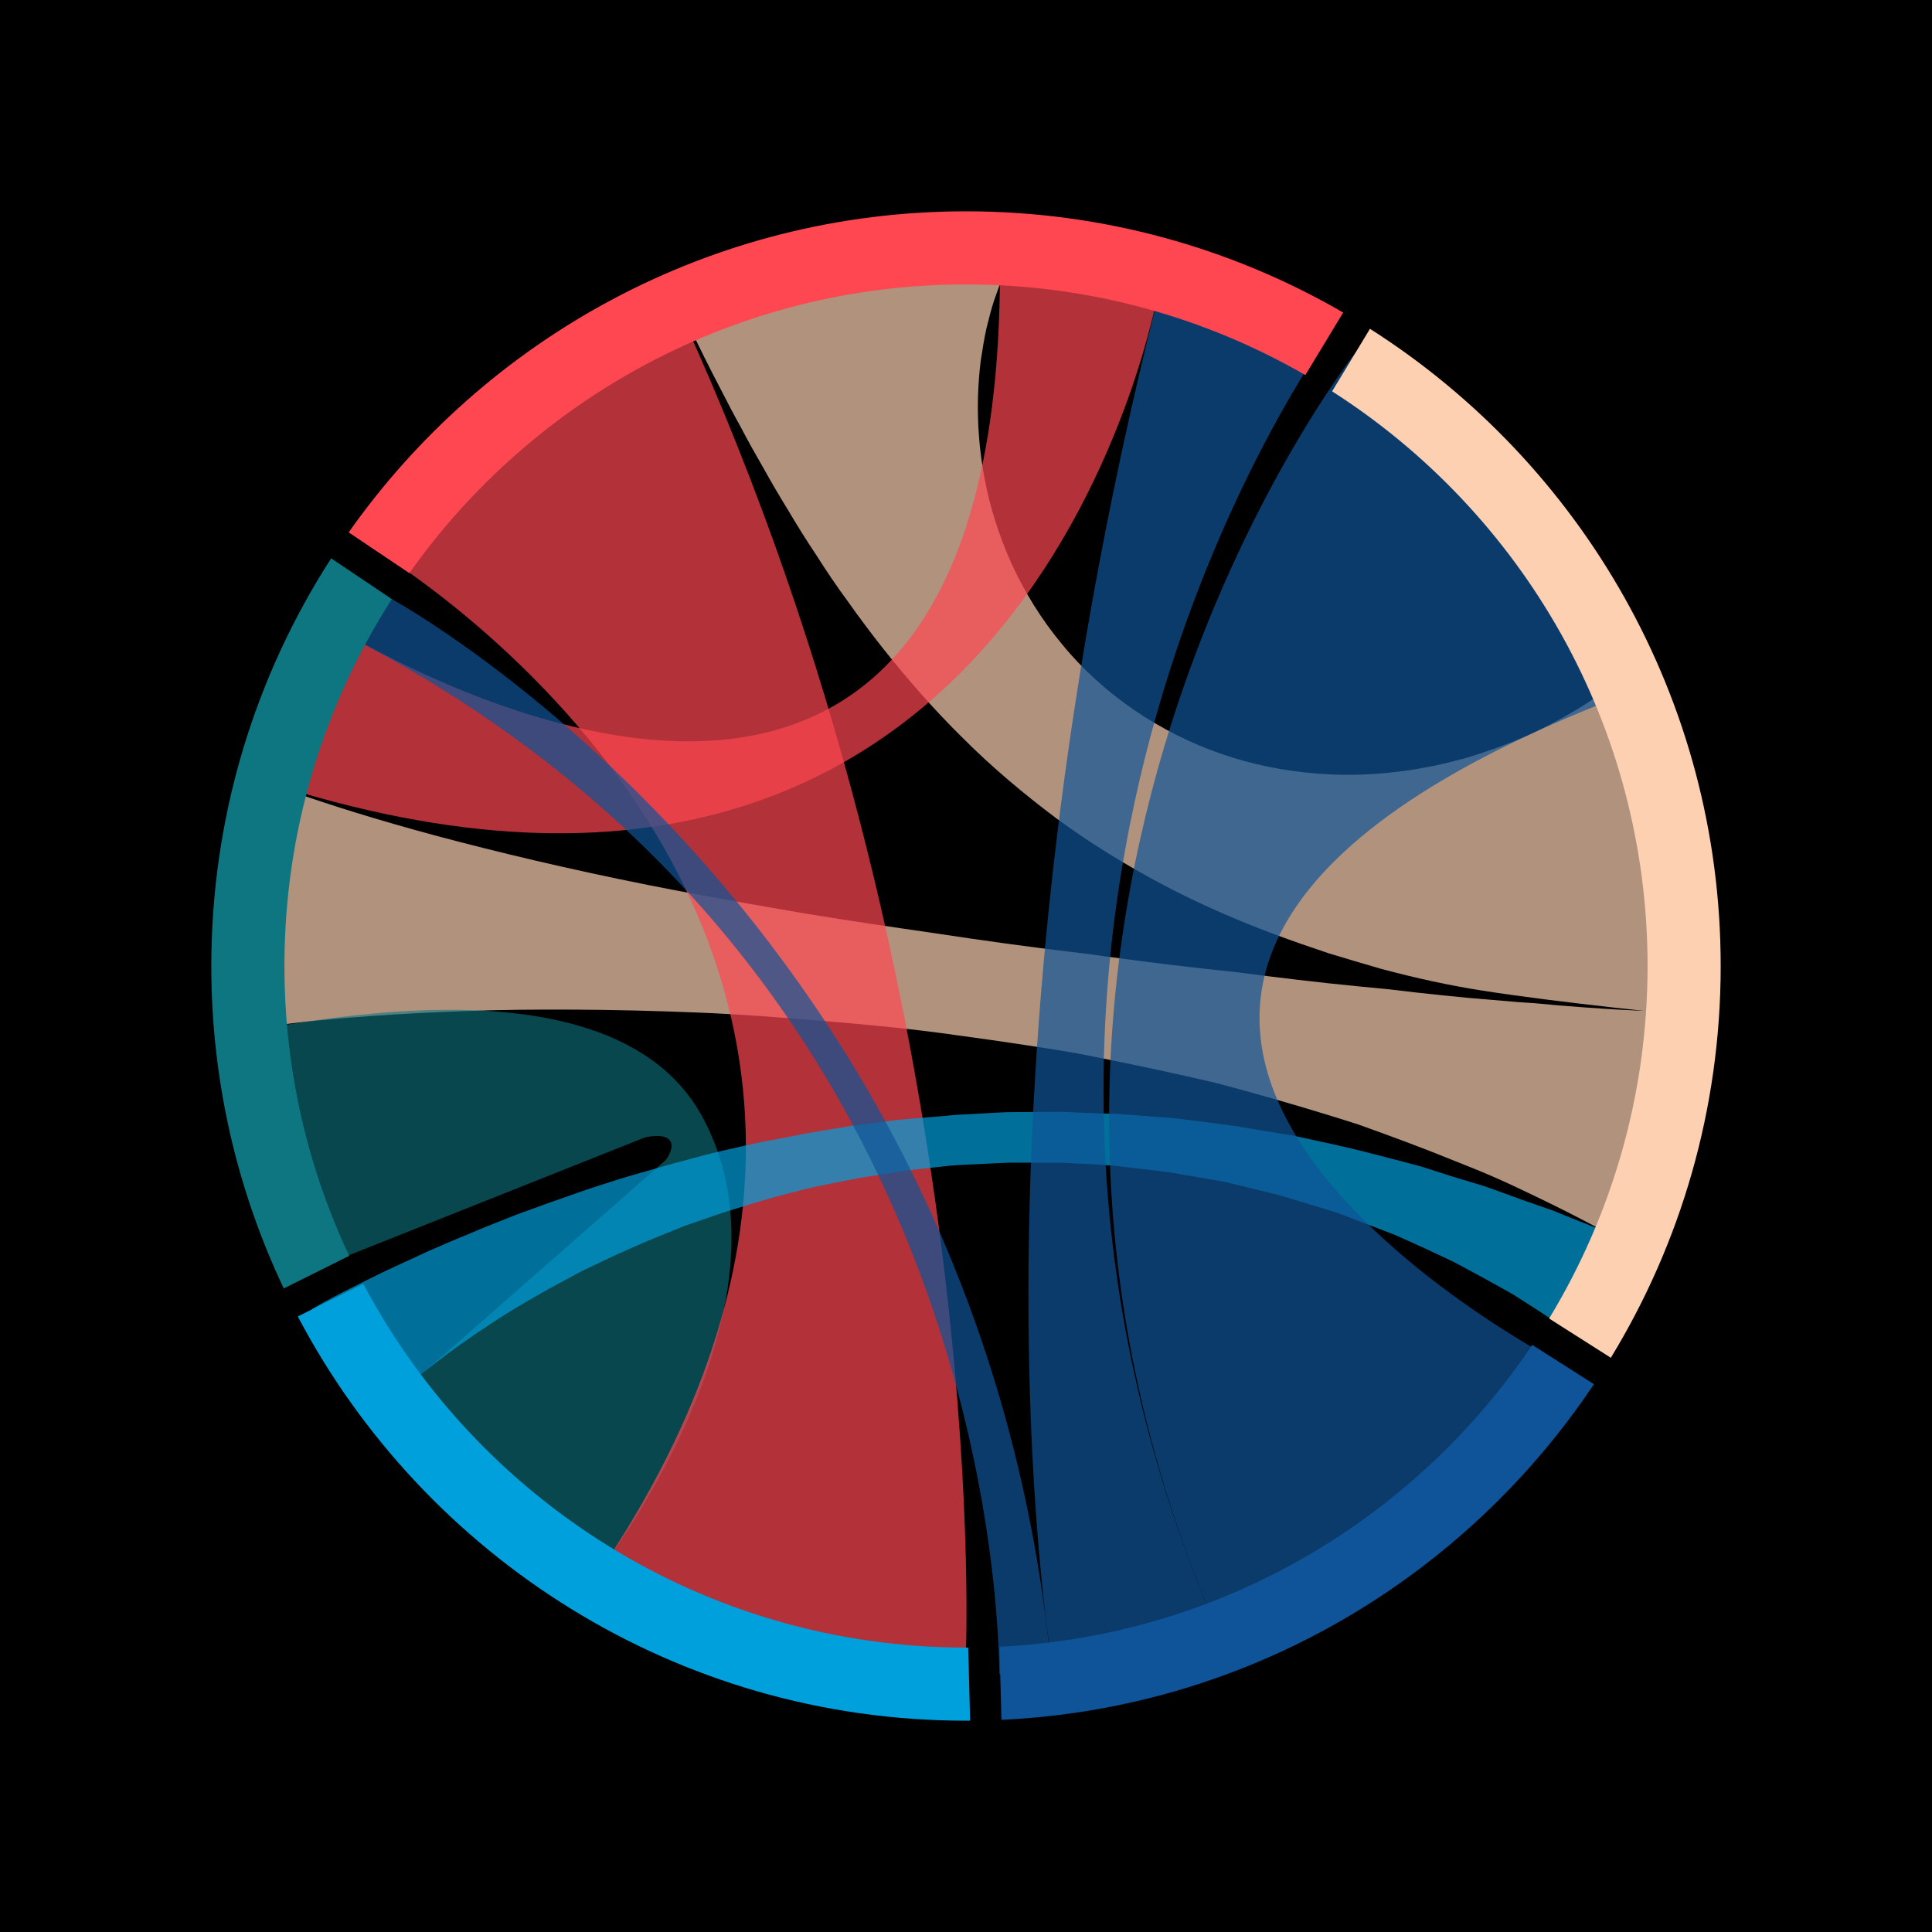 <svg xmlns="http://www.w3.org/2000/svg" viewBox="0.0 0.0 128.0 128.0" width="128" height="128">
  <defs>
    <style>
      .cls-1, .cls-2, .cls-3 {
        isolation: isolate;
      }

      .cls-1, .cls-4 {
        fill: #0f5499;
      }

      .cls-1, .cls-3, .cls-5 {
        opacity: .7;
      }

      .cls-6, .cls-2 {
        fill: #0d7680;
      }

      .cls-2 {
        opacity: .6;
      }

      .cls-7, .cls-3 {
        fill: #ff4751;
      }

      .cls-8 {
        fill: #00a0dd;
      }

      .cls-9 {
        fill: #fcd0b1;
      }
    </style>
  </defs>
  <g id="Background">
    <rect y="0" width="128" height="128" />
  </g>
  <g id="Chord_Diagram" data-name="Chord Diagram">
    <g>
      <g class="cls-5">
        <path class="cls-9" d="M17.527,51.76s.358.146,1.033.397c.675.249,1.665.608,2.93,1.018,1.264.42,2.803.896,4.572,1.407,1.769.512,3.769,1.051,5.954,1.597,4.371,1.099,9.51,2.238,15.02,3.232,2.756.495,5.613,1.016,8.519,1.467,2.906.458,5.861.867,8.826,1.314,1.481.218,2.965.417,4.444.608.74.093,1.479.185,2.215.277.738.078,1.472.18,2.204.288,2.93.402,5.823.75,8.636,1.04,2.803.365,5.525.691,8.123.945.65.062,1.291.124,1.923.184.629.074,1.248.146,1.858.217,1.221.136,2.404.259,3.544.365,1.144.097,2.241.189,3.283.278.523.039,1.039.062,1.529.112.492.045.968.097,1.435.129,1.86.15,3.492.256,4.846.314,2.706.126,4.292.084,4.292.084l-4.349,15.735c0,0-1.29-.801-3.618-2.004-1.163-.607-2.587-1.307-4.233-2.082-.823-.39-1.704-.784-2.636-1.167-.937-.375-1.923-.769-2.951-1.181-1.032-.402-2.112-.808-3.234-1.22-.562-.202-1.133-.408-1.713-.617-.584-.193-1.18-.371-1.783-.562-2.417-.742-4.98-1.489-7.652-2.19-2.689-.628-5.481-1.228-8.328-1.789-1.419-.294-2.876-.497-4.328-.725-1.455-.22-2.918-.433-4.382-.628-2.921-.424-5.876-.7-8.785-.949-2.911-.239-5.77-.465-8.558-.572-2.787-.113-5.486-.176-8.048-.192-2.564-.013-4.985.007-7.241.096-2.252.078-4.32.188-6.157.319-1.837.13-3.441.275-4.765.422-1.324.138-4.172.557-4.172.557l1.748-16.522Z" />
      </g>
      <g class="cls-5">
        <path class="cls-9" d="M108.52,43.98s-.058.053-.171.156c-.113.099-.279.264-.502.446-.222.187-.498.423-.828.674-.164.127-.344.271-.533.411-.191.133-.395.273-.61.422-.866.615-1.934,1.258-3.198,1.92-1.256.64-2.711,1.289-4.322,1.813-.403.132-.817.279-1.242.399-.421.11-.853.23-1.295.331-.444.109-.892.209-1.349.285-.456.077-.929.182-1.398.229-1.895.269-3.905.348-5.954.174-2.049-.17-4.143-.581-6.169-1.283-2.031-.692-3.988-1.683-5.79-2.903-1.793-1.231-3.43-2.7-4.791-4.365-1.376-1.65-2.492-3.475-3.348-5.344-.85-1.876-1.444-3.794-1.792-5.666-.358-1.867-.476-3.684-.436-5.359.029-.841.085-1.643.183-2.406.115-.767.231-1.485.379-2.155.166-.675.322-1.292.51-1.861.204-.569.365-1.076.581-1.529.2-.452.385-.84.581-1.166.181-.326.358-.583.511-.777.134-.171.258-.291.347-.343l-9.689.502c-.316.554-.847,1.01-1.63,1.243-2.361.703-4.737,1.349-7.151,1.845-.656.135-1.317.073-1.891-.165-.423.307-.965.498-1.631.498-.412,0-.775-.075-1.095-.203.246.534.529,1.136.856,1.808.59,1.212,1.288,2.639,2.119,4.222.406.794.837,1.629,1.321,2.491.45.872.959,1.769,1.491,2.694.516.931,1.077,1.884,1.674,2.854.577.979,1.198,1.971,1.867,2.97.637,1.012,1.331,2.029,2.074,3.04.357.513.731,1.023,1.117,1.531.376.513.773,1.021,1.173,1.53,1.608,2.033,3.366,4.048,5.301,5.955,1.919,1.92,4.034,3.703,6.247,5.357,2.228,1.636,4.596,3.08,7.006,4.358,2.412,1.277,4.884,2.345,7.323,3.26,1.221.453,2.432.875,3.628,1.275,1.199.365,2.381.718,3.537,1.048,2.315.62,4.51,1.092,6.595,1.421,5.342.844,13.581,1.641,13.581,1.641l-3.187-23.284Z" />
      </g>
      <path class="cls-2" d="M16.595,67.893l4.094,16.234,22.03-8.766s1.216-.31,1.629.159c.433.49-.245,1.341-.245,1.341l-16.955,14.879,12.457,12.457s13.841-17.532,6.92-30.219c-6.921-12.687-33.852-4.008-29.931-6.084Z" />
      <path class="cls-3" d="M64,109.156s1.73-44.6-19.723-90.149l-19.771,17.208s43.294,25.165,15.731,67.133c-.632.849,10.037,6.904,10.037,6.904l13.726-1.096Z" />
      <path class="cls-3" d="M17.527,51.76l3.797-10.727s46.308,30.003,44.895-25.591c-.028,0,10.583,3.565,10.583,3.565,0,0-8.285,49.462-59.275,32.753Z" />
      <g class="cls-5">
        <path class="cls-8" d="M20.639,86.746s.082-.048.242-.141c.089-.052.198-.116.329-.193.119-.065.256-.141.412-.226.619-.342,1.526-.792,2.654-1.363,1.131-.571,2.518-1.201,4.093-1.926.796-.345,1.636-.723,2.537-1.079.888-.384,1.831-.761,2.816-1.148.489-.201,1.001-.376,1.516-.568.518-.184,1.037-.39,1.579-.565,1.073-.377,2.173-.782,3.327-1.135,1.143-.382,2.336-.714,3.551-1.057.604-.183,1.222-.34,1.844-.509.623-.162,1.246-.346,1.885-.492,1.279-.287,2.568-.616,3.897-.845.663-.122,1.326-.256,1.993-.39.671-.114,1.345-.228,2.022-.342.338-.057.678-.114,1.017-.172l1.027-.131c.685-.087,1.373-.173,2.062-.26.69-.079,1.385-.12,2.079-.181.347-.03.695-.052,1.041-.09s.693-.07,1.042-.083l2.089-.114c.348-.018.696-.042,1.043-.053l1.044-.007c.695-.005,1.389-.009,2.081-.014.692-.012,1.381.047,2.067.067.686.034,1.371.053,2.053.067.68.051,1.356.1,2.029.151.672.054,1.343.093,2.006.161.661.085,1.317.169,1.968.252.651.087,1.299.16,1.936.258.637.106,1.267.21,1.891.314.626.103,1.244.206,1.855.307.607.12,1.202.262,1.792.389,2.369.489,4.572,1.1,6.626,1.635,1.01.314,1.969.642,2.9.913.464.141.916.278,1.356.411.435.144.85.305,1.257.45.812.294,1.57.576,2.283.817.355.123.697.242,1.022.355.318.129.621.253.909.37,1.148.479,2.078.81,2.702,1.06.628.243.963.373.963.373l-3.469,6.203s-.274-.181-.789-.522c-.518-.335-1.265-.856-2.247-1.47-.245-.155-.502-.319-.773-.491-.278-.156-.57-.319-.873-.489-.606-.345-1.271-.699-1.981-1.083-.356-.189-.72-.397-1.103-.589-.388-.182-.786-.369-1.196-.561-.817-.391-1.689-.774-2.598-1.182-.928-.357-1.895-.729-2.896-1.115-.251-.097-.504-.194-.758-.293-.254-.101-.522-.165-.785-.251-.53-.161-1.068-.325-1.614-.491-.547-.164-1.098-.342-1.663-.5-.569-.139-1.145-.281-1.727-.424-.583-.143-1.173-.287-1.768-.433-.601-.119-1.212-.212-1.826-.321-.615-.106-1.235-.213-1.86-.32-.627-.091-1.262-.153-1.9-.233-.638-.075-1.281-.151-1.926-.226-.648-.045-1.3-.086-1.955-.115-.655-.023-1.312-.086-1.973-.077-.661 0-1.323.001-1.987.001h-.997c-.332.009-.665.03-.997.045l-1.997.096c-.666.02-1.329.111-1.991.18-.662.079-1.324.137-1.981.233-.656.103-1.311.206-1.963.309l-.977.154c-.323.065-.645.13-.967.194-.643.129-1.283.257-1.92.385-.635.137-1.26.31-1.882.471-1.248.304-2.456.705-3.651,1.058-.597.18-1.178.397-1.758.591-.577.205-1.158.379-1.712.612-1.115.447-2.204.878-3.243,1.353-1.049.447-2.045.938-3.011,1.399-.481.235-.94.498-1.397.739-.454.247-.905.476-1.333.729-.861.493-1.687.959-2.45,1.441-.767.474-1.472.959-2.138,1.402-1.323.9-2.435,1.737-3.314,2.454-.892.7-1.536,1.306-1.962,1.699-.105.099-.198.187-.278.263-.066.067-.122.124-.166.17-.106.105-.16.158-.16.158l-4.924-6.418Z" />
      </g>
      <path class="cls-1" d="M25.96,39.692l-4.636,1.586c42.114,20.455,44.768,61.689,44.89,69.637.153.048.293.154.391.343.187.358.405.689.641,1.006.721-.019,1.442-.033,2.162-.042.251-.401.283-.725.329-.818-4.383-50.288-43.778-71.712-43.778-71.712Z" />
      <path class="cls-1" d="M69.882,111.405s-7.12-38.35,7.412-93.944c.231,0,10.961,4.457,10.961,4.457,0,0-28.293,38.276-7.532,86.257,0,.23-10.842,3.229-10.842,3.229Z" />
      <path class="cls-1" d="M89.841,23.309s-29.647,37.577-9.117,84.866l22.945-17.701s-49.147-25.112,5.789-45.138c.034.082-19.617-22.028-19.617-22.028Z" />
      <path class="cls-4" d="M101.516,89.104c-7.726,11.508-20.599,19.282-35.296,19.997l.127,4.843c16.36-.76,30.689-9.417,39.255-22.239l-4.086-2.6Z" />
      <path class="cls-9" d="M88.256,25.928c12.557,8.028,20.899,22.094,20.899,38.072,0,8.542-2.384,16.536-6.521,23.355l4.087,2.601c4.617-7.571,7.279-16.458,7.279-25.956,0-17.732-9.279-33.336-23.236-42.216l-2.508,4.143Z" />
      <path class="cls-6" d="M18.844,64c0-8.943,2.613-17.286,7.116-24.308l-4.02-2.701c-5.022,7.794-7.94,17.067-7.94,27.009,0,7.638,1.724,14.881,4.8,21.362l4.337-2.161c-2.751-5.83-4.292-12.339-4.292-19.201Z" />
      <path class="cls-8" d="M64.144,109.154c-.048,0-.096.002-.144.002-17.298,0-32.353-9.779-39.934-24.098l-4.336,2.161c8.378,15.908,25.077,26.781,44.271,26.781.091,0,.18-.003.271-.003l-.127-4.843Z" />
      <path class="cls-7" d="M27.121,37.971c8.185-11.564,21.665-19.127,36.879-19.127,8.18,0,15.858,2.187,22.482,6.005l2.508-4.143c-7.357-4.263-15.893-6.706-24.99-6.706-16.886,0-31.842,8.415-40.899,21.271l4.02,2.701Z" />
    </g>
  </g>
</svg>